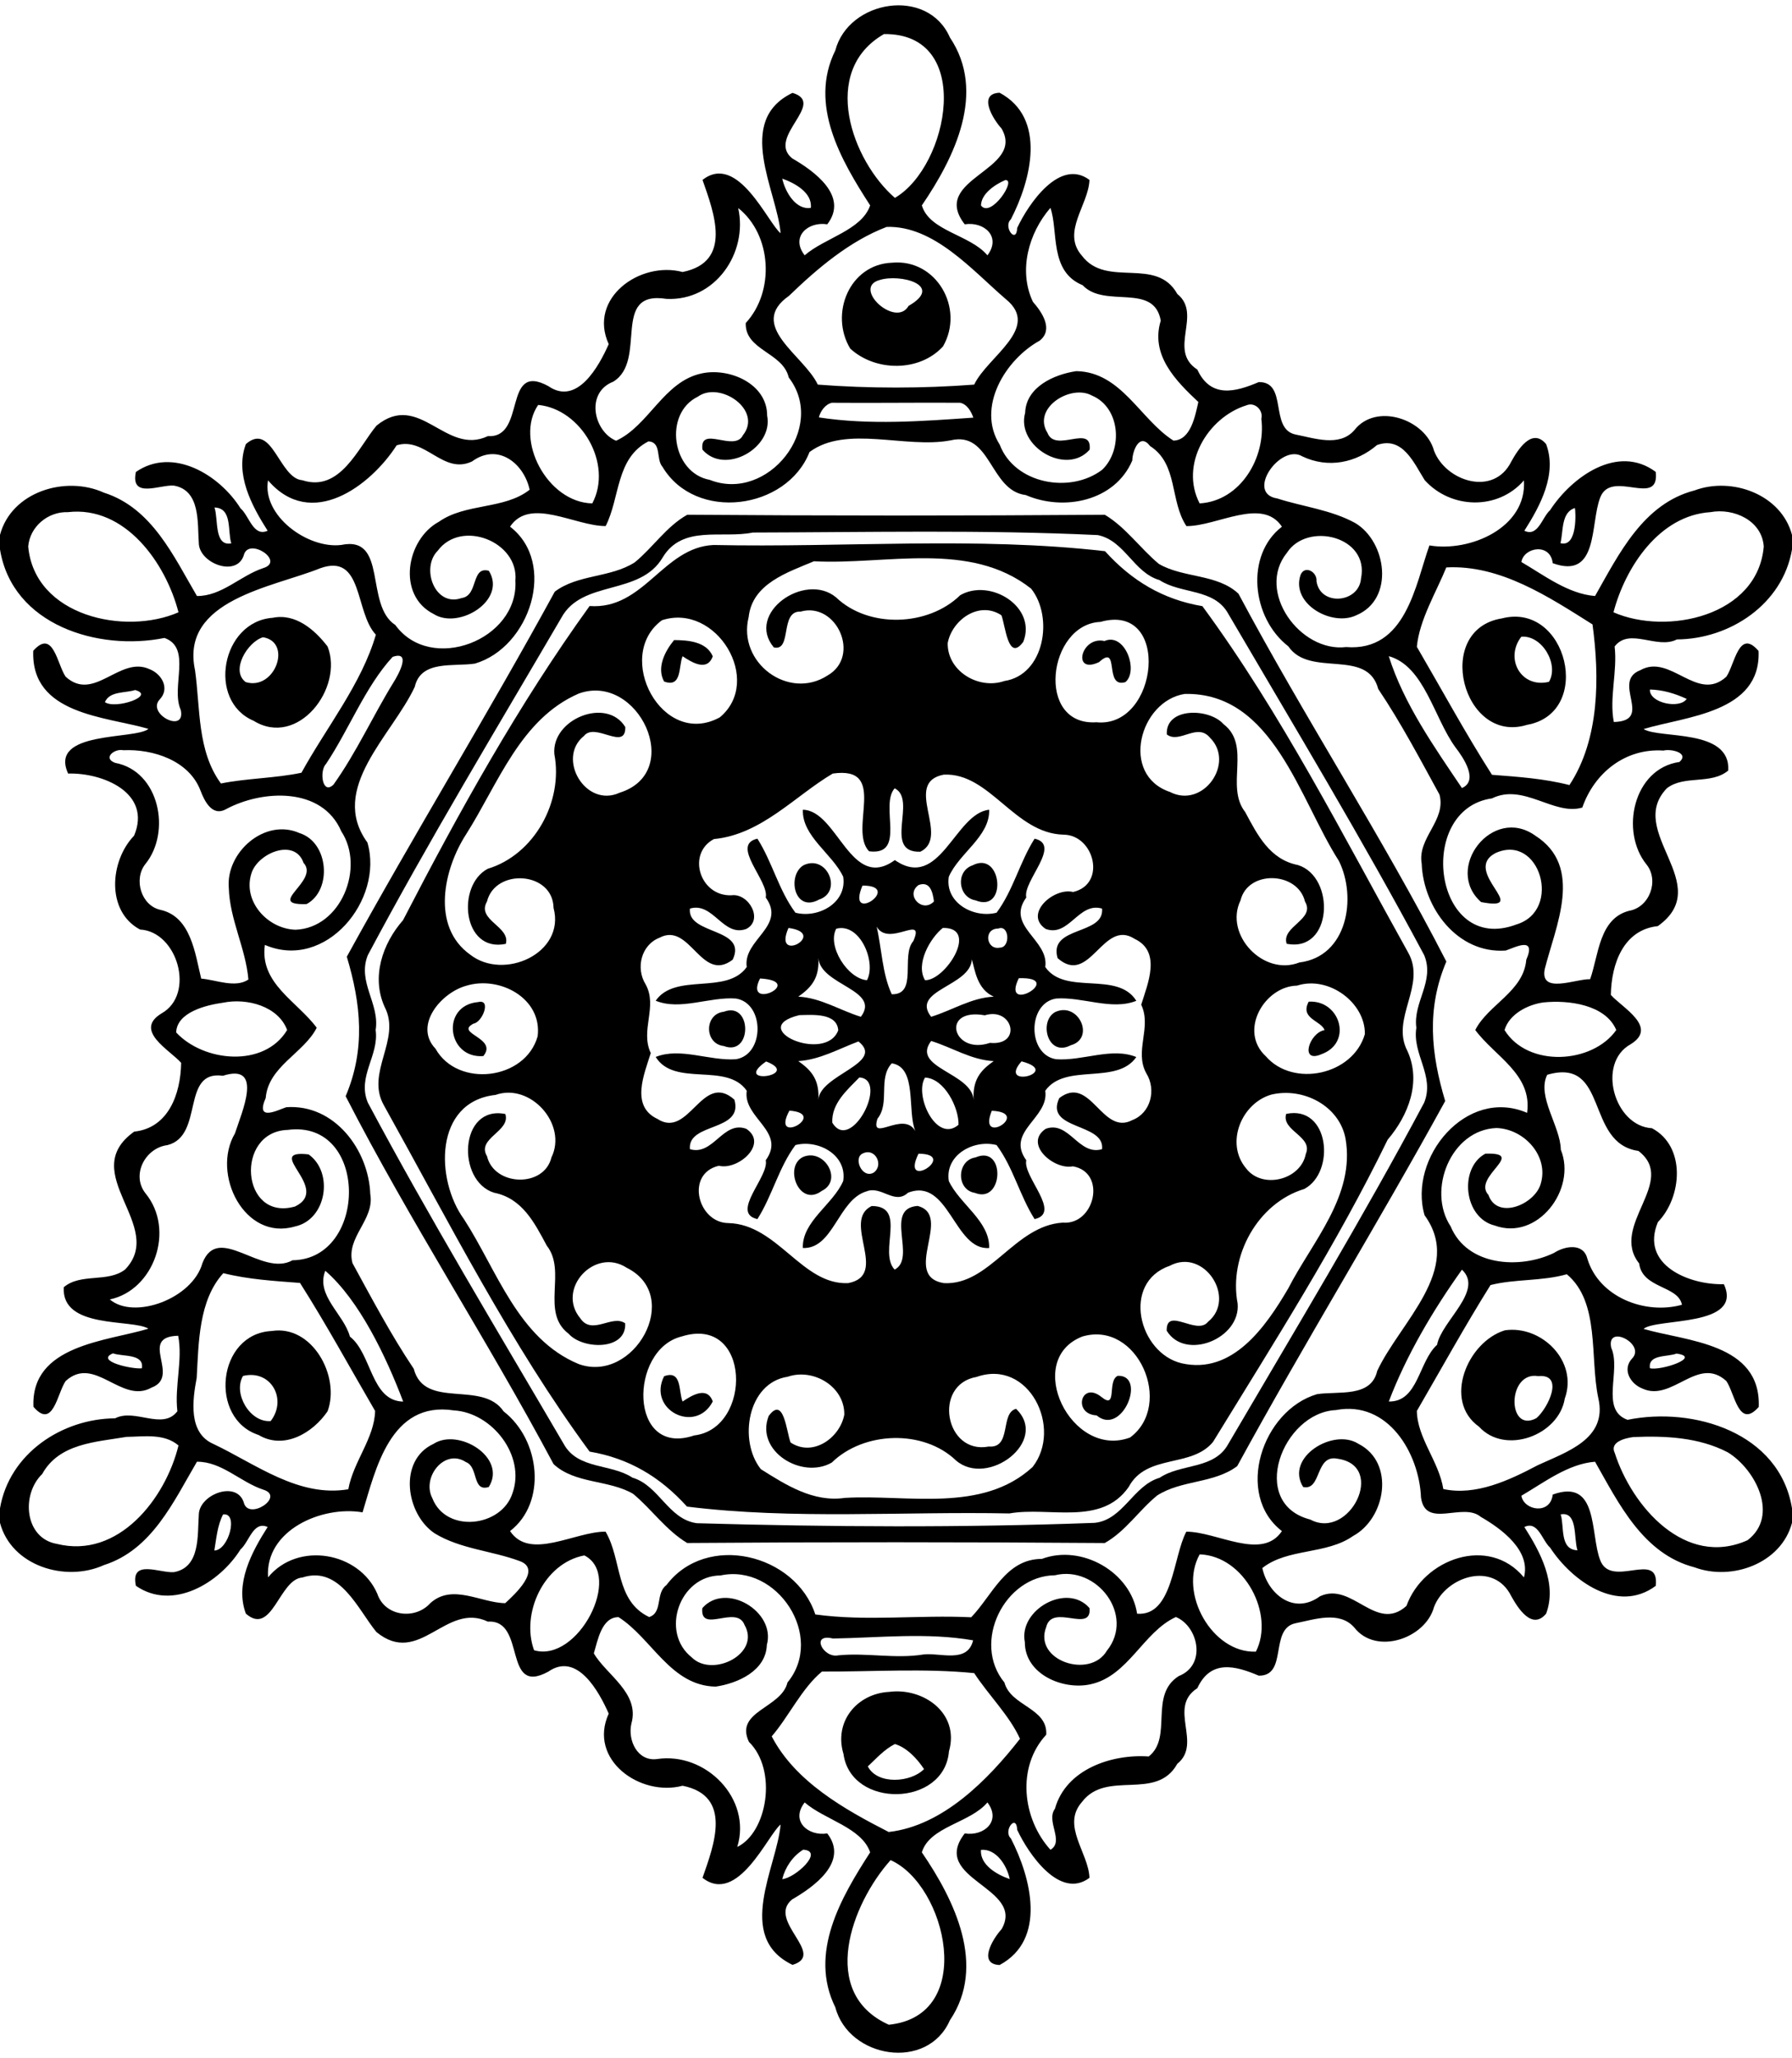 <?xml version="1.0" encoding="UTF-8"?>
<!DOCTYPE svg  PUBLIC '-//W3C//DTD SVG 1.1//EN'  'http://www.w3.org/Graphics/SVG/1.1/DTD/svg11.dtd'>
<svg width="541pt" height="621pt" version="1.1" viewBox="0 0 541 621" xmlns="http://www.w3.org/2000/svg">
<path d="m252.18 15.22c4-15.25 27.92-19.24 34.59-3.91 11.1 16.47 1.42 36.2-8.47 50.68 2.33 7.8 14.61 8.83 19.8 15.07 4.28-5.65-1.03-10.28-6.85-9.36-10.79-13.91 18.46-16.2 11.12-28.9-2.62-2.85-7.29-10.54-0.59-10.81 14.28 7.66 9.53 26.31 3.4 38.2-2.46 2.27 1.71 7.66 1.91 2.59 3.4-7.27 12.88-21.18 21.82-14.48-0.29 7.64-8.56 15.77-2.26 22.9 7.47 9.84 22.4 0.07 28.78 11.52 7.67 6.18-3.03 16.97 6.04 22.81 4.02 8.73 11.47 6.8 18.54 3.78 8.9-0.14 3.11 14.16 11.11 15.82 5.72 1.12 13.2 3.81 17.7-1.25 6.53-8.49 21.53-3.42 24.12 6.18 3.53 9.16 18.01 13.97 23.32 3.22 2-3.6 6.25-10.36 10.51-5.26 3.38 9.03-1.74 18.58-6.57 26.15 4.13 1.98 5.31-3.99 7.76-6.2 6.57-10.07 20.46-20.09 31.91-11.55 1.2 11.04-13.48-1.08-16.79 7.78-3.05 7.88-0.41 24.82-14.32 19.76-0.69-6.2-8.73-4.84-9.46-0.35 6.82 3.97 14.09 9.62 22.24 10.26 7.17-12.61 14.51-27.86 30.05-31.87 11.27-4.2 26.19 1.2 29.41 13.43v4.39c-2.81 16.52-18.75 27.05-34.75 27.15-6.01 3.1-14.3-3.73-18.8 2.13 0.88 7.59-1.67 15.54-0.24 22.79 12.3-0.32-0.97-12.22 8.01-15.64 9.1-5.14 17.2 9.98 25.96 1.97 2.54-3.66 3.77-14.73 9.72-7.77 0.82 18.72-22.16 19.75-34.71 23.57 4.8 3.01 26.33-0.25 25.56 12.52-5.21 4.35-13.25 1.28-18.52 5.34-12.62 13.11 14.83 29.07-2.74 41.61-10.36 1.09-14.03 11.37-14.18 20.76 3.41 3.87 14.46 9.74 5.92 14.92-10.27 5.74-4.86 24.71 6.49 25.31 10.31 5.48 9.13 20.74 1.8 28.32-5.46 12.97 9.53 19.05 19.91 18.75 6 13.06-20.36 10.14-24.25 13.49 12.82 3.75 35.52 4.22 34.78 23.56-6.05 6.81-7.22-4.11-9.78-7.82-8.6-7.85-16.35 6.43-25.33 2.27-3.72-1.44-6.23-5.87-3.04-9.16 4.01-4.38-7.97-10.44-6.38-3.14 3.09 6.9-3.49 18.72 4.92 21.73 19.95-4.05 45.93 3.86 49.65 26.71v4.38c-3.22 12.23-18.15 17.63-29.41 13.43-15.54-4.01-22.88-19.26-30.05-31.87-8.15 0.63-15.42 6.29-22.24 10.26 0.73 4.48 8.77 5.85 9.46-0.35 13.91-5.06 11.27 11.88 14.32 19.76 3.31 8.86 17.99-3.26 16.79 7.78-11.45 8.54-25.34-1.49-31.91-11.55-2.45-2.21-3.63-8.19-7.76-6.2 4.83 7.57 9.95 17.12 6.57 26.15-4.26 5.1-8.51-1.66-10.51-5.26-5.31-10.75-19.79-5.95-23.32 3.22-2.59 9.6-17.59 14.67-24.12 6.18-4.5-5.07-11.98-2.38-17.7-1.25-8 1.65-2.21 15.96-11.11 15.82-7.07-3.02-14.52-4.95-18.54 3.78-9.07 5.84 1.63 16.63-6.04 22.81-6.38 11.45-21.31 1.68-28.78 11.52-6.3 7.13 1.97 15.26 2.26 22.9-8.94 6.7-18.42-7.21-21.82-14.48-0.2-5.07-4.37 0.31-1.91 2.59 6.13 11.88 10.88 30.54-3.4 38.2-6.7-0.27-2.03-7.97 0.59-10.81 7.34-12.7-21.91-14.99-11.12-28.9 5.82 0.92 11.13-3.72 6.85-9.36-5.19 6.23-17.47 7.26-19.8 15.07 9.9 14.48 19.58 34.23 8.46 50.7-6.77 15.41-30.52 11.46-34.57-3.91-8.11-16.38 1.71-33.17 10.51-46.79-2.59-7.55-13.74-9.8-19.77-15.06-4.37 5.6 1.03 10.28 6.82 9.35 6.63 8.6-4.14 16.18-10.61 19.92-7.83 6.38 10.55 16.61 0.12 19.75-17.58-8.45-4.63-29.7-3.6-42.35-3.8 2.97-12.9 24.46-23.57 16.08 3.44-9.84 9.18-24.74-6.02-27.79-12.78 3.41-28.63-7.86-22.3-21.77-2.95-6.67-9.54-18.72-18.24-12.66-13.86 7.55-6.51-15.84-18.23-15.09-12.77-6.08-20.62 13.79-33.64 3.15-5.53-6.65-10.99-20.19-22.37-16.47-7.02 0.47-9.09 17.86-17.06 10.91-3.38-9.03 1.74-18.58 6.57-26.15-4.35-1.95-5.54 4.47-8.19 6.77-6.35 10.12-20.47 18.67-31.58 10.97-1.74-8.25 7.29-3.76 11.48-4.12 8.04-1.43 7.08-11.21 7.51-17.29 0.04-6.1 11.33-10.49 13.56-3.8 1.31 5.77 12.71-1.76 5.85-3.82-6.87-2.28-12.49-8.47-19.97-8.41-7.04 11.96-13.55 26.56-28.08 31.19-11.58 5.26-27.92 0.3-31.38-12.75v-4.39c2.81-16.53 18.74-27.05 34.75-27.15 6.01-3.11 14.3 3.73 18.8-2.13-0.89-7.59 1.67-15.54 0.24-22.79-12.3 0.32 0.97 12.22-8.01 15.64-9.1 5.14-17.2-9.98-25.96-1.97-2.54 3.66-3.77 14.73-9.72 7.77-0.82-18.72 22.16-19.76 34.71-23.57-4.81-3.01-26.33 0.25-25.56-12.52 5.2-4.36 13.25-1.28 18.52-5.34 12.62-13.11-14.83-29.07 2.74-41.61 10.35-1.09 14.03-11.37 14.18-20.76-3.41-3.88-14.46-9.74-5.92-14.92 10.27-5.74 4.86-24.71-6.49-25.31-10.32-5.49-9.13-20.74-1.8-28.32 5.46-12.97-9.53-19.06-19.91-18.75-6.01-13.06 20.35-10.14 24.25-13.49-12.82-3.75-35.53-4.22-34.78-23.56 6.05-6.81 7.21 4.11 9.78 7.82 8.6 7.84 16.35-6.43 25.33-2.27 3.71 1.44 6.22 5.87 3.04 9.16-4.01 4.38 7.97 10.44 6.38 3.14-3.1-6.9 3.49-18.73-4.92-21.73-19.95 4.05-45.93-3.86-49.65-26.71v-4.38c3.46-13.05 19.8-18.01 31.38-12.75 14.53 4.63 21.04 19.23 28.08 31.19 7.48 0.06 13.1-6.13 19.97-8.41 6.86-2.06-4.54-9.59-5.85-3.82-2.23 6.68-13.52 2.3-13.56-3.8-0.43-6.08 0.53-15.87-7.51-17.29-4.19-0.36-13.22 4.13-11.48-4.12 11.11-7.7 25.23 0.85 31.58 10.97 2.65 2.29 3.84 8.72 8.19 6.77-4.83-7.57-9.95-17.12-6.57-26.15 7.97-6.94 10.04 10.43 17.06 10.91 11.38 3.72 16.84-9.82 22.37-16.47 13.02-10.64 20.87 9.23 33.64 3.15 11.72 0.75 4.37-22.64 18.23-15.09 8.7 6.05 15.29-6 18.24-12.66-6.33-13.91 9.52-25.18 22.3-21.77 15.2-3.05 9.46-17.96 6.02-27.79 10.67-8.38 19.77 13.11 23.57 16.08-1.03-12.65-13.98-33.9 3.6-42.35 10.43 3.13-7.95 13.37-0.12 19.75 6.47 3.74 17.24 11.31 10.61 19.92-5.79-0.94-11.19 3.75-6.82 9.35 6.03-5.26 17.18-7.52 19.77-15.06-8.8-13.62-18.61-30.4-10.52-46.77m14.7-4.94c-19.49 11.18-9.67 38.23 3.29 49.44 16.27-9.49 24.11-49.72-3.29-49.44m-30.72 43.63c0.88 4 4.08 9.54 8.62 8.83 0.52-4.58-4.84-7.5-8.62-8.83m67.27 0.46c-3.12 1.36-7.2 4.11-7.27 7.64 2.95 4.02 10.97-8.11 7.27-7.64m-80.57 8.42c3.01 13.55-6.95 28.13-21.65 27.41-17.04-2.71-5.55 18.59-16.08 24.99-8.52 3.34-5.85 15.07 0.87 17.82 9.9-4.53 14.35-17.86 25.8-20.31 8.29-1.82 19.82 3.03 19.8 12.73 1.96 9.76-12.81 18.09-19.54 10.25-0.89-7.49 9.65 0.87 12.22-4.32 6.07-7.6-6.92-16.46-13.58-11.66-10.49 5.08-7.89 23.03 3.58 25.12 17.5 6.92 35.53-15.76 23.84-30.9-1.78-7.63-13.26-8.16-12.98-16.43 8.86-9.59 7.85-26.7-2.28-34.7m94.26-0.06c-6.58 7.59-9.74 18.93-5.29 28.35 2.71 3.09 6.31 8.33 2.06 11.72-10.37 5.69-19.2 20.14-12.07 31.41 4.49 11.82 21.24 14.91 30.93 7.56 6.34-6.07 5.49-18.77-3.07-22.38-6.4-3.57-18.14 3.75-13.45 11.24 2.36 6.21 13.5-2.82 12.74 5.06-7.03 8.05-22.29-1.03-19.48-11.1 0.26-7.8 8.72-11.6 15.44-12.58 13.6 0.22 19.26 14.56 29.33 20.96 5.24-0.12 6.56-7.44 7.52-11.65-6.88-6.46-14.52-14.18-11.35-24.56-2.04-11.59-16.93-3.57-23.58-10.69-10.16-4.13-7.27-16.4-9.73-23.34m-49.43 5.75c-11.2 4.27-20.92 12.53-29.48 20.79-12.79 8.98 4.54 17.97 8.68 26.8 15.49 1.2 31.74 1.18 47.22 0 3.97-8.44 20.28-17.08 9.56-25.78-10.08-8.64-21.67-22.25-35.98-21.81m-16.55 53.07c-1.98 0.46-3.46 2.52-3.92 4.42 15.37 2.36 31.2 1.15 46.63 0.07-0.65-1.88-1.9-4.08-4-4.49-12.91-0.09-25.79 0.11-38.71 0m-88.66 0.65c-7.2 10.45 2.73 29.44 16.33 29.72 6.33-11.92-3.34-28.5-16.33-29.72m213.82 0.12c-11.7 3.64-20.22 17.89-14.13 29.6 12.41-0.72 20.09-13.97 18.63-25.53 0.65-2.58-1.95-5.16-4.5-4.07m-180.51 10.87c-9.91 5.05-8.57 17.03-12.94 25.57-9.28 0.02-22.83-8.86-28.86 0.18 14.33 11.05 6 36.42-10.59 41.32-6.39 1-16.33-1.18-18.18 7.02-6.86 14.69-26.15 30.68-14.3 46.97 5.06 17.27-12.6 38.83-30.95 30.91-1.64 11.64 9.77 17.04 15.65 25-3.86 7.65-14.6 11.63-15.4 21.19-3.19 7.25 3.46 3.71 6.22 2.79 14.58-1.03 24.87 12.94 25.35 26.22 1.36 7.82-7.47 13.01-5.37 20.84 5.89 10.76 11.63 21.65 18.49 31.87 3.27 12.47 20.68 3.31 27.14 12.87 11.1 8.59 13.09 27.53 1.94 36.11 5.97 9 19.57 0.12 28.83 0.18 5.02 8.47 2.82 20.84 13.17 25.77 4.19-1.37 1.84-7.2 5.2-9.64 12.06-15.97 38.94-9.47 44.95 8.85 15.41 2.15 31.43 0.09 47.06 0.86 6.36-6.57 10.39-17.61 21.34-17.62 12.07-4.52 26.89 4.03 28.75 16.54 10.84 0.84 10.82-17.25 14.86-24.75 9.28-0.02 22.83 8.85 28.86-0.18-14.33-11.05-6-36.42 10.59-41.32 6.38-1 16.33 1.17 18.18-7.02 6.86-14.69 26.15-30.68 14.3-46.97-5.06-17.27 12.6-38.84 30.95-30.91 1.64-11.64-9.77-17.04-15.65-25 3.86-7.65 14.6-11.63 15.4-21.19 3.17-7.27-3.46-3.7-6.22-2.79-14.58 1.03-24.87-12.94-25.35-26.22-1.36-7.82 7.47-13.01 5.37-20.84-5.89-10.76-11.63-21.66-18.49-31.87-3.27-12.47-20.69-3.31-27.14-12.87-11.1-8.59-13.09-27.53-1.94-36.11-5.97-9.01-19.57-0.12-28.83-0.18-5.06-7.6-2.47-18.71-10.96-24.15-3.21-4.21-5.35 1.52-5.38 4.35-5.26 12.33-20.73 15.38-32.16 10.43-10.94-1.32-10.43-19.46-22.71-16.5-13.64 2.58-31.44-4.74-42.57 3.51-6.86 17.47-34.43 21.18-44.4 4.46-2.03-2.3-0.17-7.38-4.21-7.68m-76.04 1.2c-7.82 12.17-25.77 25.81-38.83 10.57-1.87 10.67 12.02 20.74 22.09 19.5 14.19-2.95 6.98 18.08 16.34 24.16 10.69 14.75 37.25 4.52 36.25-13.38 1.08-11.79-16.36-18.64-23.46-9.02-5.18 5.2-0.85 17.11 7.23 14.26 5.13-0.72 2.77-9.69 8.21-8.23 5.56 8.89-9.1 17.89-16.67 13.04-11.19-5.65-8.26-22.49 1.58-27.82 8.09-5.7 19.77-3.64 27.41-9.68-1.66-7.81-9.49-14.32-17.41-8.52-8.76 4.09-14.12-7.57-22.74-4.88m295.98-0.09c-6.3 5.4-14.79 7.13-22.55 3.43-6.61-4-17.33 11.21-7.56 12.7 7.78 2.51 16.25 3.42 23.5 7.4 9.49 5.62 11.99 22.96 0.38 27.83-7.33 3.57-19.83-3.4-16.87-12.14 1.26-3.1 5.09-0.93 4.82 1.89 1.14 7.63 12.82 6.6 13.44-0.81 2.64-12.79-16.27-17.23-22.35-7.8-9.47 11.66 3.99 30.17 17.84 28.47 18.1 1.44 20.94-18.89 25.16-30.67 12.29 2.08 29.49-5.39 28.53-19.62-7.85 9.07-22.07 8.68-29.96-0.09-3.26-5.17-6.62-13.34-14.38-10.59m-350.97 18.85c1.2 3.55-0.18 11.81 5.07 10.83-1.18-3.66 0.4-10.66-5.07-10.83m410.71 0.17c-4.2 1.25-3.48 7.06-4.37 10.59 5.26 1.44 4.58-9.7 4.37-10.59m-455 1.24c-6-0.21-11.46 4.39-11.95 10.36 1.91 21.04 29.23 26.92 45.37 19.86-3.84-14.87-16.1-32.24-33.42-30.22m495.89 0c-15.39 0.99-25.65 16.54-29.25 30.22 16.13 7.05 43.56 1.2 45.37-19.85-0.52-7.83-9.03-11.69-16.12-10.37m-419.71 16.94c-14.17 5.73-42.31 9.46-37.77 30.73 1.63 11.51 0.6 24.35 7.82 34.21 7.84-1.58 16.46-1.58 24.31-3.24 7.57-13.76 18.14-26.8 22.47-41.66-6.44-6.79-3.73-24.76-16.83-20.04m339.99-0.26c-2.97 7.35-8.16 15.85-8.89 23.96 7.52 12.89 14.64 26.03 22.68 38.62 7.84 0.61 15.71 1.13 23.38 3.1 9.16-13.89 9.1-32.77 6.97-48.48-13.18-8.29-27.86-18.07-44.14-17.2m-318.11 27c-8.25 8.97-13.12 21.85-20.11 32.32-2.03 2.01-1.15 9.52 2.27 6.22 6.94-9.73 11.9-20.76 18.17-30.93 1.4-2.21 5.49-9.62-0.33-7.61m300.74-0.22c4.49 14.31 13.75 27.42 22.09 39.8 5.1-2.23 0.48-9.13-1.92-12.23-6.54-8.9-9.4-24.56-20.17-27.57m-378.47 10.22c-3.01 0.98-7.68 0.26-9.12 3.66 3.2 2.25 15.45-1.94 9.12-3.66m457.31-0.15c-0.25 4.06 9.01 5.98 11.1 2.83-3.49-1.62-7.25-2.76-11.1-2.83m-460.84 18.32c-2.74-0.6-6.36 2.41-2.5 3.81 13.34 2.47 17.04 20.86 9.09 30.58-3.58 4.55-1.25 12.5 4.58 13.78 9.24 2.03 10.46 13.23 12.31 20.75 4.56 0.38 10.26 2.94 14.25 0.28-0.82-9.45-5.64-18.11-5.92-27.63-0.95-10.74 10.9-21.25 21.39-16.55 8.83 2.79 9.85 17.24 2.1 21.41-12.83 0.43 4.1-7.01-0.93-12.45-2.64-7.62-13.88-2.92-15.74 3.21-2.67 8.39 4.88 16.73 13.32 16.98 13.75-0.51 21.03-18.77 13.83-29.68-5.79-13.53-23.87-12.59-34.82-6.7-4.2 2.33-6.52-2.5-7.73-5.7-3.5-9.03-14.3-12.49-23.23-12.09m464.93 0.1c-11.57-0.77-20.87 6.77-24.5 17.2-8.55 2.54-17.73-7.46-27.27-2.77-23.31 3.27-17.58 47.49 7.4 38.04 13.94-4.23 7.03-27.7-6.39-21.51-10.33 5.54 11.25 17.75-4.3 14.76-11.36-10.02 3.41-29.33 16.37-20.04 14.72 9.41 6.13 27.2 2.85 40.26-1.54 7.73 9.35 2.92 13.7 3.06 2.58-7.22 2.68-18.33 11.79-20.65 6.16-1.06 9.11-9.12 5.24-13.96-8.05-9.94-4.03-28.96 9.94-30.95 3.05-2.76-2.53-4.02-4.83-3.44m-434.8 76.08c-5.26 0.74-14 2.89-14.21 8.99 8.32 8.94 26.6 10.73 33.5-0.74-2.67-7.18-12.11-9.71-19.29-8.25m398.55-0.07c-4.75 0.65-10.32 3.53-11.73 8.34 7.05 11.38 26.52 10.23 33.73-0.01-3.22-7.69-14.48-9.12-22-8.33m-398.66 22.13c-12.76-1.79-5.57 18.12-16.74 20.93-6.68 0.83-11 8.97-6.64 14.52 9.11 11.09 2.52 29.28-10.75 32.05 7.28 6.21 24.95-0.16 27.97-10.99 4.78-12.23 17.9 4.39 27.18-0.83 22.87-0.29 23.05-42.58-1.44-39.34-16.07 0.5-14.15 27.78 2.22 23.11 11.16-5.43-10.03-17.32 4.08-15.72 7.66 5.42 5.45 19.74-4.15 21.76-15.19 4.48-25.32-15.87-18.08-28.1 1.99-6.24 8.83-21.35-3.65-17.39m399.82-0.3c-3.26 6.48 4.01 15.55 4.1 22.61 4.88 11.96-7.07 27.61-19.94 22.89-9.4-2.29-10.88-17.35-2.84-21.69 12.83-0.43-4.1 7.01 0.93 12.45 2.64 7.62 13.88 2.92 15.74-3.21 2.67-8.4-4.89-16.73-13.32-16.98-13.75 0.51-21.03 18.77-13.83 29.68 4.99 12.03 20.92 12.99 31.21 8.01 3.21-2.09 8.85-3.12 10.06 1.72 3.49 11.64 17.45 17.02 28.56 13.93-1.12-5.86-11.97-4.85-12.91-12.46-9.09-11.45 11.82-24.74-0.23-33.97-16.21-2.28-8.79-28.41-27.53-22.98m-368.9 59.15c-2.95 7.47 5.61 13.05 7.43 19.86 6.66 5.2 6.33 19.43 16.09 19.62-5.17-13.64-13.26-30.6-23.52-39.48m343.16-0.33c-8.73 12.21-16.8 25.86-22.09 39.79 8.92 0.15 8.97-12.06 14.58-17.13 1.3-7.12 14.23-16.36 7.51-22.66m-373.94 1.05c-7.48 8.18-7.44 21.04-8.04 31.6-1.3 6.8-2.57 16.61 5.01 19.93 12.85 6.09 25.73 16.22 40.76 13.69 1.5-8.35 7.9-15.42 8.09-23.64-7.52-12.9-14.66-26.02-22.67-38.63-7.77-0.6-15.53-1.04-23.15-2.95m405.59 0.33c-7.55 2.14-15.62 1.38-23.03 3.26-7.79 12.44-14.87 25.3-22.24 37.99 0.13 8.21 6.66 15.2 7.99 23.57 9.75 2.11 19.85-2.61 28.48-7.18 8.61-4 21.2-7.87 18.31-20.26-2.61-12.24 0.58-28.96-9.51-37.38m-438.91 23.87c-5.54 2.31 5.88 4.87 8.73 4.51 0.71-4.49-5.76-3.44-8.73-4.51m472.03 0.07c-2.79 1.09-8.63 0.16-8.03 4.42 3.23 0.84 15.84-3.35 8.03-4.42m-369.1 17.15c-19.25-2.96-23.66 17.98-27.58 30.76-12.29-2.09-29.49 5.39-28.53 19.62 8.96-10.95 27.53-7.7 32.99 4.97 2.29 6.86 11.42 7.91 15.97 2.84 6.66-6.06 15.26-0.1 22.65-0.02 2.74-2.55 11.25-10.26 4.31-12.72-8.38-3.11-17.83-3.61-25.58-8.32-8.71-5.77-11.18-22.03-0.39-27.03 7.55-4.91 22.26 4.11 16.69 13.01-5.09 1.6-3.06-6.09-6.9-7.51-6.4-4.25-13.43 4.56-10.15 10.88 4.15 10.7 20.91 8.75 24.2-1.49 4.05-11.27-6.13-24.33-17.68-24.99m266.26-0.1c-16.13 0.75-26.59 28.18-7.72 33.04 11.83 6.34 23.1-16.23 8.27-18.35-6.88-1.46-4.78 9.76-10.43 8.52-5.56-8.89 9.1-17.89 16.67-13.04 11.19 5.65 8.26 22.49-1.58 27.82-8.09 5.7-19.77 3.63-27.41 9.68 1.66 7.81 9.49 14.31 17.41 8.52 9.71-4.53 16.92 11.15 26.1 2.91 5.09-14.18 24.82-21.44 35.47-8.6 2.14-8.06-6.68-14.63-13.03-18.27-5.4-4.57-16.72 3.79-18.05-5.86-0.54-13.31-9.94-29.38-25.7-26.37m-365.12 8.09c-9.23 1.56-20.33 1.94-25.43 11.2-6.46 6.23-5.31 19.41 4.42 21.09 18.58 4.62 32.82-13.69 36.72-29.7-4.33-3.71-10.46-2.66-15.71-2.59m454.95 0.05c-2.48 0.31-7.27 1.47-5.63 4.82 5.17 16.11 21.28 34.75 40.09 26.31 9.66-7.38 2.37-21.43-5.96-26.51-8.7-4.55-18.87-5.03-28.5-4.62m-425.78 23.35c-1.73 3.37-2.02 7.22-2.64 10.89 4.34-0.05 7.41-11.55 2.64-10.89m403.82-0.01c1.16 3.64-0.4 10.66 5.07 10.83-1.2-3.56 0.18-11.82-5.07-10.83m-294.75 12.38c-12.32 2.32-19.2 17.64-15.18 28.62 13.26 3.89 26.94-22.65 15.18-28.62m185.77-0.32c-6.54 11.7 3.86 29.89 16.96 29.36 5.74-11.14-3.35-28.88-16.96-29.36m-144.66 6.37c-12.38 0.03-18.33 17.14-8.66 24.75 6.24 6.18 20.91-1.13 15.9-9.83-2.36-6.22-13.5 2.82-12.74-5.06 7.03-8.05 22.29 1.02 19.48 11.1-0.26 7.8-8.72 11.59-15.44 12.58-13.6-0.22-19.26-14.56-29.33-20.96-5.09-0.02-6.27 6.97-7.46 10.93 3.75 6.48 13.94 11.96 11.34 21.19-1.17 5.01 1.81 11.45 7.68 10.71 14.75-2.25 28.77 11.99 24.28 26.52 9.02-4.32 12.27-23.11 3.52-31.72-4.4-9.31 9.79-10.1 11.64-17.9 11.43-13.89-3.1-35.98-20.21-32.31m100.97-0.06c-15.25 0.18-25.2 20.31-15.26 32.37 1.92 7.18 13.1 7.63 12.62 15.75-9.01 9.72-7.22 25.36 1.28 34.73 4.27-2.58-1.45-8.61 1.35-12.39 3.31-11.94 17.17-16.56 28.31-15.77 7.38-5.81-0.05-18.5 9.07-24.27 8.52-3.34 5.85-15.07-0.87-17.82-9.9 4.52-14.35 17.86-25.8 20.31-8.29 1.82-19.83-3.03-19.8-12.73-1.96-9.76 12.8-18.09 19.54-10.25 0.67 7.72-11.3-1.57-13.09 5.7-3.95 10.07 13.2 15.83 18.31 7.15 8.59-10.69-3.05-25.86-15.66-22.78m-67.02 19.09c-6.95-1.66-2.93 6.04 1.6 5.08 8.61-0.86 17.16 1.14 25.77-0.27 5.07-0.58 13.24 2.78 14.93-4.26-13.93-2.42-28.27-0.78-42.3-0.55m-3.33 9.97c-6.09 5.03-10.03 13.61-15.17 19.56 7.11 13.69 22.02 22.06 35.32 28.86 16.35-1.84 30.01-15.8 39.63-28.12-3.06-6.87-9.5-13.21-13.82-19.82-15.1-1.51-30.68-0.4-45.96-0.48m-5.67 53.76c-3.19 1.99-5.4 5.27-6.33 8.89 3.84-0.29 12.87-8.49 6.33-8.89m53.67 0.06c-0.33 4.55 4.87 7.51 8.69 8.81-0.83-4.09-4.11-9.27-8.69-8.81m-27.28 3.09c-11.83 13.19-21.87 40.09-0.53 49.68 26.66-2.73 17.38-42.21 0.53-49.68z"/>
<path d="m269.3 79.28c13.34-1.26 22 13.73 15.4 25.25-7.06 7.75-20.37 7.69-28.02 0.67-6.32-10.5-0.21-25.45 12.62-25.92m-3.72 5.22c-8.5 2.28 4.83 14.63 8.72 7.81 10.93-6.27-2.64-9.75-8.72-7.81z"/>
<path d="m207.49 155.34c41.99 0.31 84.09 0.32 126.05 0.01 6.36 3.8 10.67 10.14 16.32 14.83 7.36 4.31 17.61 2.96 24.03 8.99 20 37.53 43.39 73.26 62.76 111.01-6.03 14.19-4.65 27.79-0.35 42.1-20.33 37.04-42.55 73.09-62.79 110.17-7.03 5.29-16.79 4.13-24.15 8.85-5.52 4.49-9.56 10.85-15.85 14.36-41.99-0.31-84.09-0.32-126.05-0.01-6.36-3.8-10.67-10.14-16.32-14.83-7.37-4.32-17.61-2.96-24.03-8.99-20-37.53-43.39-73.26-62.76-111.01 6.03-14.19 4.64-27.79 0.35-42.1 20.33-37.04 42.55-73.09 62.79-110.17 7.03-5.29 16.79-4.13 24.15-8.85 5.51-4.5 9.56-10.85 15.85-14.36m19.78 5.37c-9.29 1.91-21.14-2.42-27.16 7.44-6.88 11.83-24.38 6.63-30.68 18.35-19.72 33.75-40.01 67.23-58.39 101.76-3.25 8.11 3.65 14.58 2.37 22.58 1.06 7.73-5.64 14-2.37 21.9 18.64 34.94 39.15 68.85 59.14 103.01 4.26 7.77 14.21 5.88 20.76 10.18 8.05 2.38 10.78 12.55 19.42 13.75 39.99 1.14 80.13 1.38 120.13-0.11 8.64-0.93 11.56-11.25 19.61-13.61 6.5-4.37 16.47-2.42 20.72-10.21 20-34.15 40.52-68.06 59.14-103.01 3.25-8.11-3.66-14.58-2.37-22.58-1.06-7.73 5.64-14 2.37-21.9-18.64-34.94-39.15-68.85-59.14-103.01-4.26-7.77-14.21-5.88-20.76-10.18-7.85-2.28-10.48-11.92-18.63-13.59-34.64-1.65-69.46-0.84-104.16-0.77z"/>
<path d="m215.41 164.47c39.35 0.83 79.27-2.61 118.19 1.87 8.06 8.92 17.48 14.58 29.4 16.59 23.82 32.37 42.49 69.28 62.11 104.52 5.63 9.91-5.37 19.87-0.22 29.71 4.29 9.34 0.26 19.51-5.96 26.78-15.4 31.64-34.39 61.3-52.72 91.2-6.52 7.97-20.05 3.46-25.47 13.61-8.29 11.9-23.97 5.84-36 7.98-32.41-0.65-65.36 1.92-97.34-2.07-8.06-8.92-17.48-14.58-29.4-16.59-23.82-32.37-42.49-69.28-62.11-104.52-5.63-9.91 5.37-19.87 0.22-29.71-4.08-9.02-0.61-19.12 5.57-26.15 16.85-32.62 34.96-65.22 56.32-94.8 16.43 1.18 22.16-17.72 37.41-18.42m30.32 4.91c-8.05 3.39-18.61 6.75-19.71 16.84-3.45 13.78 12.06 25.24 23.8 17.64 10.21-5.83 2.72-22.35-8.12-19.29-6.37-0.28-2.49 12.05-8.07 10.82-8.65-10.28 9.35-22.92 18.76-15.13 9.81 9.42 27.81 8.83 37.5-0.64 9.02-5.21 23.21 3.48 19.04 14.07-4.59 6.24-5.37-4.8-6.6-8.01-6.74-4.48-14.93 1.42-16.22 8.4-0.14 8.49 9.35 14.12 17.1 11.44 12.15-1.83 14.93-19.34 8.08-27.88-18.53-14.6-43.83-7.1-65.56-8.26m-45.89 17.8c-14.67 10.77 0.06 38.83 17.48 29.3 13.22-11.03-1.04-34.68-17.48-29.3m132.38 0.5c-15.92 0.65-19.68 31.5-1.21 30.29 18.83 1.89 22.67-36.35 1.21-30.29m-157.48 21.62c-17.64 7.64-24.33 27.22-33.99 42.43-6.82 10.52-10.68 27.88 1.19 36.36 10.17 7.97 28.82-0.43 25.18-14.08-0.18-11.05-17.6-12.09-20.1-1.94-3.25 5.62 7.14 7.53 5.69 12.77-13.08 2.77-15-17.6-5.47-22.65 14.08-4.26 22.85-20.28 20.12-34.59-0.94-10.6 15.83-17.37 21.42-8.18 0.13 7.4-9.12-1.6-12.48 2.68-8.38 6.69 0.48 21.89 10.8 17.12 19.79-6.24 5.55-36.37-12.36-29.92m182.91 0.12c-13.64 2.16-19.59 24.44-4.47 29.57 10.05 5.21 19.82-8.78 12.09-16.38-3.82-4.62-9.21 1.98-13.01-0.97-0.46-8.25 12.8-7.99 17.1-3.12 8.55 6.52 0.42 18.76 6.57 26.56 3.71 6.92 7.4 14.3 15.93 15.98 11.39 3.58 10.48 26.52-3.42 23.75-1.69-5.26 8.81-7.3 5.53-12.74-2.16-9.07-17.22-9.62-19.45-0.36-5.04 10.38 6.97 23.03 17.76 18.75 14.54-1.77 17.4-19.62 11.94-30.63-11.92-18.57-19.85-50.99-46.57-50.41m-106.24 24.03c-11.37 6.7-21.5 18.39-35.88 19.77-8.32 4.42-4.2 17.4 5.34 16.96 5.17-0.67 9.73 7.43 4.44 10.16-7.04 2.58-9.94-8.25-17.02-6.14-0.93 8.02 17.51 5.69 12.91 15.42-9.48 7.24-12.86-11.51-22.06-6.64-5.54 2.13-7.29 9.13-4.23 14.08 3.74 6.72-1.72 13.84 1.56 20.74-1.97 6.33-6.2 16.01 2 19.87 9.58 6.22 13.48-14.47 23.24-5.82 2.85 9.78-14.19 6.8-13.42 14.95 7.08 2.11 9.98-8.73 17.02-6.14 6.76 4.53-2.51 12.6-8.28 11.15-10.21 2.36-6.38 17.27 2.91 17.3 14.84 0.39 22.21 18.75 36.12 18.12 12.61-2.4-2.15-18.76 7.09-23.27 10.91 0.01 1.91 13.84 6.94 19.19 6.76-3.49-3.39-18.42 6.92-19.22 10.92 2.8-5.11 21.14 7.94 23.3 13.86 0.75 21.38-17.39 35.9-18.26 9.64 0.82 13.38-15.17 3.05-16.99-5.7 1.16-14.96-6.76-8.21-11.32 7.04-2.59 9.94 8.25 17.02 6.14 0.93-8.02-17.51-5.7-12.91-15.42 9.48-7.24 12.86 11.51 22.06 6.64 5.54-2.13 7.29-9.13 4.23-14.08-3.75-6.72 1.71-13.84-1.56-20.74 1.96-6.33 6.2-16.01-2-19.87-9.58-6.22-13.48 14.47-23.24 5.82-2.85-9.79 14.19-6.8 13.42-14.95-7.08-2.11-9.98 8.72-17.02 6.14-6.75-4.53 2.51-12.61 8.28-11.15 10.2-2.37 6.38-17.27-2.91-17.3-14.84-0.4-22.21-18.75-36.12-18.12-12.61 2.4 2.15 18.76-7.09 23.27-11.48 0.35-0.83-15.72-7.75-19.14-4.61 5.19 3.68 20.45-7.73 19.01-6.35-6.64 6.03-25.88-10.96-23.46m-110.59 64.02c-7.56 2.03-16.07 11.95-9.33 19.03 6.67 11.88 27.13 9.48 30.83-3.78 1.4-11.49-11.51-18.3-21.5-15.25m250.75-0.02c-9.83 0.19-17.73 13.68-9.41 21.33 8.21 9.48 26.29 5.71 29.89-6.69 0.17-9.44-10.88-17.74-20.48-14.64m-241.98 32.98c-18.6 2.05-18.16 25.66-9.51 37.51 10 15.44 16.28 36.1 34.62 43.71 16.67 6.03 31.66-20.51 14.52-29.05-9.67-6.33-21.38 6.43-14.03 15.24 3.57 5.3 9.63-1.29 13.55 1.52 0.46 8.25-12.8 7.99-17.1 3.12-8.55-6.52-0.42-18.76-6.57-26.56-3.71-6.92-7.41-14.3-15.93-15.98-11.4-3.58-10.48-26.53 3.42-23.75 1.69 5.26-8.81 7.3-5.53 12.74 2.15 9.07 17.22 9.62 19.45 0.36 4.9-9.98-6.32-22.6-16.89-18.86m234.24-0.1c-9.04 2.58-14.05 14.7-7.61 22.29 4.86 6.37 16.5 3.48 17.99-4.36 2.31-5.31-7.44-6.99-5.92-12.1 13.08-2.77 15 17.6 5.47 22.65-14.08 4.26-22.85 20.28-20.12 34.59 0.94 10.6-15.83 17.37-21.42 8.18-0.13-7.4 9.11 1.59 12.48-2.68 8.69-7.05-1.12-22.43-11.55-16.91-14.7 5.09-9.39 26.41 3.64 29.44 15.29 3.43 25.29-10.96 32.1-22.55 7.29-14.22 20.28-28.04 17.33-45.23-1.86-9.99-12.84-15.59-22.39-13.32m-178.12 73.02c-15.83 3.95-15.99 36.59 3.86 29.84 17.67-2.03 17.23-36.56-3.86-29.84m121.02 0c-17.94 7.05-3.36 37.08 14.43 30.47 13.36-9.87 2.32-35.48-14.43-30.47m-88.94 12.13c-12.15 1.83-14.92 19.33-8.09 27.89 7.57 4.78 15.87 10.06 25.33 8.67 18.92-1.11 41.39 4.69 56.69-9.3 9.19-11.67-1.03-32.78-16.88-27.21-13.33 2.29-9.52 23.54 3.67 21.01 7 0.6 3.35-10.14 8.24-11.38 10.12 9.71-8.55 23.84-18.14 15.58-9.81-9.42-27.81-8.83-37.5 0.64-9.02 5.2-23.21-3.48-19.04-14.07 4.59-6.24 5.36 4.8 6.6 8.01 6.74 4.48 14.93-1.42 16.22-8.4 0.14-8.49-9.35-14.12-17.1-11.44z"/>
<path d="m82.34 186.44c6.87-1.41 12.68 3.6 16.56 8.67 4.93 12.52-8.99 30.66-22.33 22.41-14.12-5.96-9.74-29.98 5.77-31.08m-2.94 5.87c-4.64 1.37-9.92 10.04-5.23 13.53 8.83 2.7 14.19-12.08 5.23-13.53z"/>
<path d="m453.44 186.62c19.71-5.05 27.77 28.55 7.55 32.13-19.43 6.04-28.38-28.81-7.55-32.13m5.84 5.53c-5.1 6.6-0.07 15.66 8.36 13.61 3.1-5.31-2.15-14.16-8.36-13.61z"/>
<path d="m203.51 193.16c4.18 0.04 9.72 0.41 11.67 4.9-1.68 4.71-6.31 1.85-9.11-0.02-1.25 2.94-0.12 9.66-5.58 7.63-2.35-4.2 0.32-9.25 3.02-12.51z"/>
<path d="m333.44 193.45c6.21-2.71 10.37 9.05 6.31 12.4-6.63 2.01-1.56-11.85-7.94-6.04-8.29 3.93-5.49-7.97 1.63-6.36z"/>
<path d="m242.38 244.37c10.51 0.17 14.44 24.89 27.77 15.19 13.66 9.47 18.1-14.16 28.48-15.19 0.24 8.07-9.1 13.1-12.19 20.22-1.23 7.89 7.56 12.63 14.42 10.85 5.02-6.71 7-15.32 11.48-22.34 8.31 1.84-3.64 12.85-2.51 17.75-6.33 8.73 6.96 12.73 5.73 20.98 6.04 8.73 21.77 1.01 27.49 10.2-7.44 2.98-16.21-1.25-24.21-0.69-8.72 1.36-8.72 16.96 0 18.32 7.99 0.58 16.8-3.71 24.21-0.66-5.98 8.6-21.43 1.62-27.49 10.17 1.23 8.25-12.06 12.24-5.73 20.98-1.13 4.9 10.82 15.92 2.51 17.75-4.48-7.02-6.46-15.63-11.48-22.34-6.86-1.78-15.63 2.94-14.42 10.84 3.21 6.93 12.46 12.16 12.18 20.23-10.58 0.83-12.17-21.5-24.5-16.68-4.05 3.77-8.03-2.18-12.48-0.43-8.59 2.48-10.01 17.48-19.27 17.11-0.24-8.08 9.1-13.1 12.19-20.22 1.23-7.89-7.56-12.63-14.42-10.85-5.02 6.71-7 15.32-11.48 22.34-8.31-1.83 3.63-12.85 2.51-17.75 6.33-8.73-6.96-12.73-5.73-20.98-6.05-8.73-21.78-1.01-27.49-10.2 7.44-2.98 16.21 1.25 24.21 0.69 8.72-1.36 8.72-16.96 0-18.32-8-0.58-16.8 3.71-24.21 0.66 5.98-8.6 21.42-1.62 27.49-10.17-1.23-8.25 12.06-12.25 5.73-20.98 1.12-4.9-10.82-15.91-2.51-17.75 4.48 7.02 6.46 15.63 11.48 22.34 6.86 1.78 15.62-2.94 14.42-10.84-3.21-6.93-12.46-12.17-12.18-20.23m18 22.88c-5.16 12.22 12.56-0.02 0 0m16.9-0.15c-4.09 3.04 1.2 8.59 4.68 4.94-0.36-2.7-1.13-6.27-4.68-4.94m-39.24 12.94c-4.92 11.16 12.25 1.64 0 0m14.42 0.23c-2.83 5.18 3.43 15.09 9.27 15.54 2.9-5.28-2.02-17.45-9.27-15.54m12.19-0.63c1.51 6.3 1.67 14.27 4.57 20.41 7.99 0.18 2.64-11.67 6.51-16.05 3.69-8.43-7.4 2.04-11.08-4.36m19.97 0.4c-3.93 3.17-8.28 10.99-5.35 15.77 6.15 0.14 16.48-16.04 5.35-15.77m16.76 0.18c-4.6 0-3.64 6.6 0.48 5.76 3.25-0.02 2.86-7.05-0.48-5.76m-54.31 8.85c0.3 5.77-1.75 8.72-6.08 11.7 6.83 0.35 12.53 4.13 18.9 6.08 6.18-8.16-12.3-9.51-12.82-17.78m46.33 0.45c-0.4 8.17-18.61 9.25-12.29 17.33 6.36-1.95 12.07-5.73 18.9-6.08-5.02-2.21-5.67-7.95-6.61-11.25m-63.95 5.77c-5.12 10.18 14.15 0.81 0 0m78.12-0.08c-5.59 11.43 14.5-0.49 0 0m-66.25 11.14c-16.27 3.94 7.92 14.69 11.74 4.58-0.37-5.31-7.72-4.66-11.74-4.58m55.98 0.05c-13.53-2.4-9.72 12.13 1.56 8.32 9.83 0.95 6.98-10.93-1.56-8.32m-38.14 7.89c-6.01 2.26-11.62 5.5-18.17 5.94 4.33 2.97 6.38 5.93 6.08 11.7 0.33-7.6 20.38-11.08 12.09-17.64m21.95-0.14c-6.18 8.16 12.29 9.51 12.82 17.78-0.3-5.77 1.75-8.73 6.08-11.7-6.83-0.35-12.54-4.13-18.9-6.08m-49.82 6.18c-10.61 7.38 11.09 4.27 0 0m77.1-0.03c-7.49 8.53 12.54 3.27 0 0m-39.17 0.59c-4.25 4.61-0.45 11.91-4.32 16.72-2.35 7.48 7.84-2.64 11.45 3.75-2.56-5.97 0.68-19.26-7.13-20.47m-9.79 4.27c-3.68 3.79-8.42 7.82-8.17 13.62 5.59 9.43 17.24-13.1 8.17-13.62m19.84 0.03c-3.38 5.3 3.44 19.97 10.1 14.25 0.16-5.05-4.19-13.97-10.1-14.25m-40.95 9.98c-5.9 10.96 12.11 0.92 0 0m61.1 0.04c-4.52 11.1 12.26 0.54 0 0m-38.98 12.9c-2.91 1.29-0.23 7.68 3.28 5.79 3.21-2.2 0.53-7.68-3.28-5.79m16.85 0.06c-5.71 11.72 12.42 0.04 0 0z"/>
<path d="m242.55 261.13c7.16-3.45 11.96 7.97 4.71 10.35-7.47 4.1-9.74-7.25-4.71-10.35z"/>
<path d="m293.62 261.14c8.93-4.63 10.61 14.54 0.89 10.57-5.29-0.89-6.11-8.78-0.89-10.57z"/>
<path d="m144.35 302.41c4.1-1.02 1.28 6.12-1.39 6.5-5.85 3.01 7.49 4.28 2.95 9.8-11 0.82-12.89-15.32-1.56-16.3z"/>
<path d="m395.09 302.29c9.47-0.61 13.42 12.37 3.88 15.84-6.71 2.95-3.72-6.48 0.92-7.27-1.1-2.9-7.53-3.44-4.8-8.57z"/>
<path d="m218.51 305.33c8.62-3.28 8.62 13.62 0 10.34-5.93-0.66-5.93-9.69 0-10.34z"/>
<path d="m318.62 305.39c7.02-3.17 12.11 8 4.61 10.06-7.01 3.66-9.71-7.39-4.61-10.06z"/>
<path d="m242.46 349.14c6.4-2.68 12.14 7.1 5.61 10.26-6.83 5.11-11.57-7.41-5.61-10.26z"/>
<path d="m294.51 349.29c9.14-3.95 8.5 14.18-0.2 10.7-5.71-0.93-5.5-9.84 0.2-10.7z"/>
<path d="m82.04 401.67c12.2-1.94 20.75 13.68 16.86 24.22-4.45 6.55-13.16 11.74-20.84 7.16-15.08-4.9-12.53-30.59 3.98-31.38m-8.68 13.57c-3.1 5.31 2.15 14.16 8.36 13.61 5.1-6.6 0.07-15.66-8.36-13.61z"/>
<path d="m454.29 401.47c11.01-1.65 22.22 9.27 18.11 20.6-1.78 11.08-18 17.14-25.89 8.48-10.97-7.78-3.5-25.61 7.78-29.08m10.1 13.82c-9.44-1.59-9.47 17.41-0.58 12.7 3.49-2.91 8.64-13.47 0.58-12.7z"/>
<path d="m200.49 415.33c5.46-2.04 4.33 4.68 5.58 7.63 2.8-1.88 7.43-4.73 9.11-0.02-5.17 9.98-19.81 2.5-14.69-7.61z"/>
<path d="m337.44 415.2c8.85-0.35 1.35 18.43-6.39 11.94-7.29-0.39-4.7-10.46 1.41-5.6 5.02 4.1 1.68-4.84 4.98-6.34z"/>
<path d="m268.46 510.58c10.21-1.35 21.35 6.37 18.03 17.94-1.37 16.82-29.56 17.36-31.84 0.82-3-9.94 4.24-18.28 13.81-18.76m1.71 15.74c-3.19 1.6-5.6 4.36-8.18 6.75 2.91 5.64 13.04 4.88 16.97 0.81-2.07-3.16-5.26-6.53-8.79-7.56z"/>
</svg>
